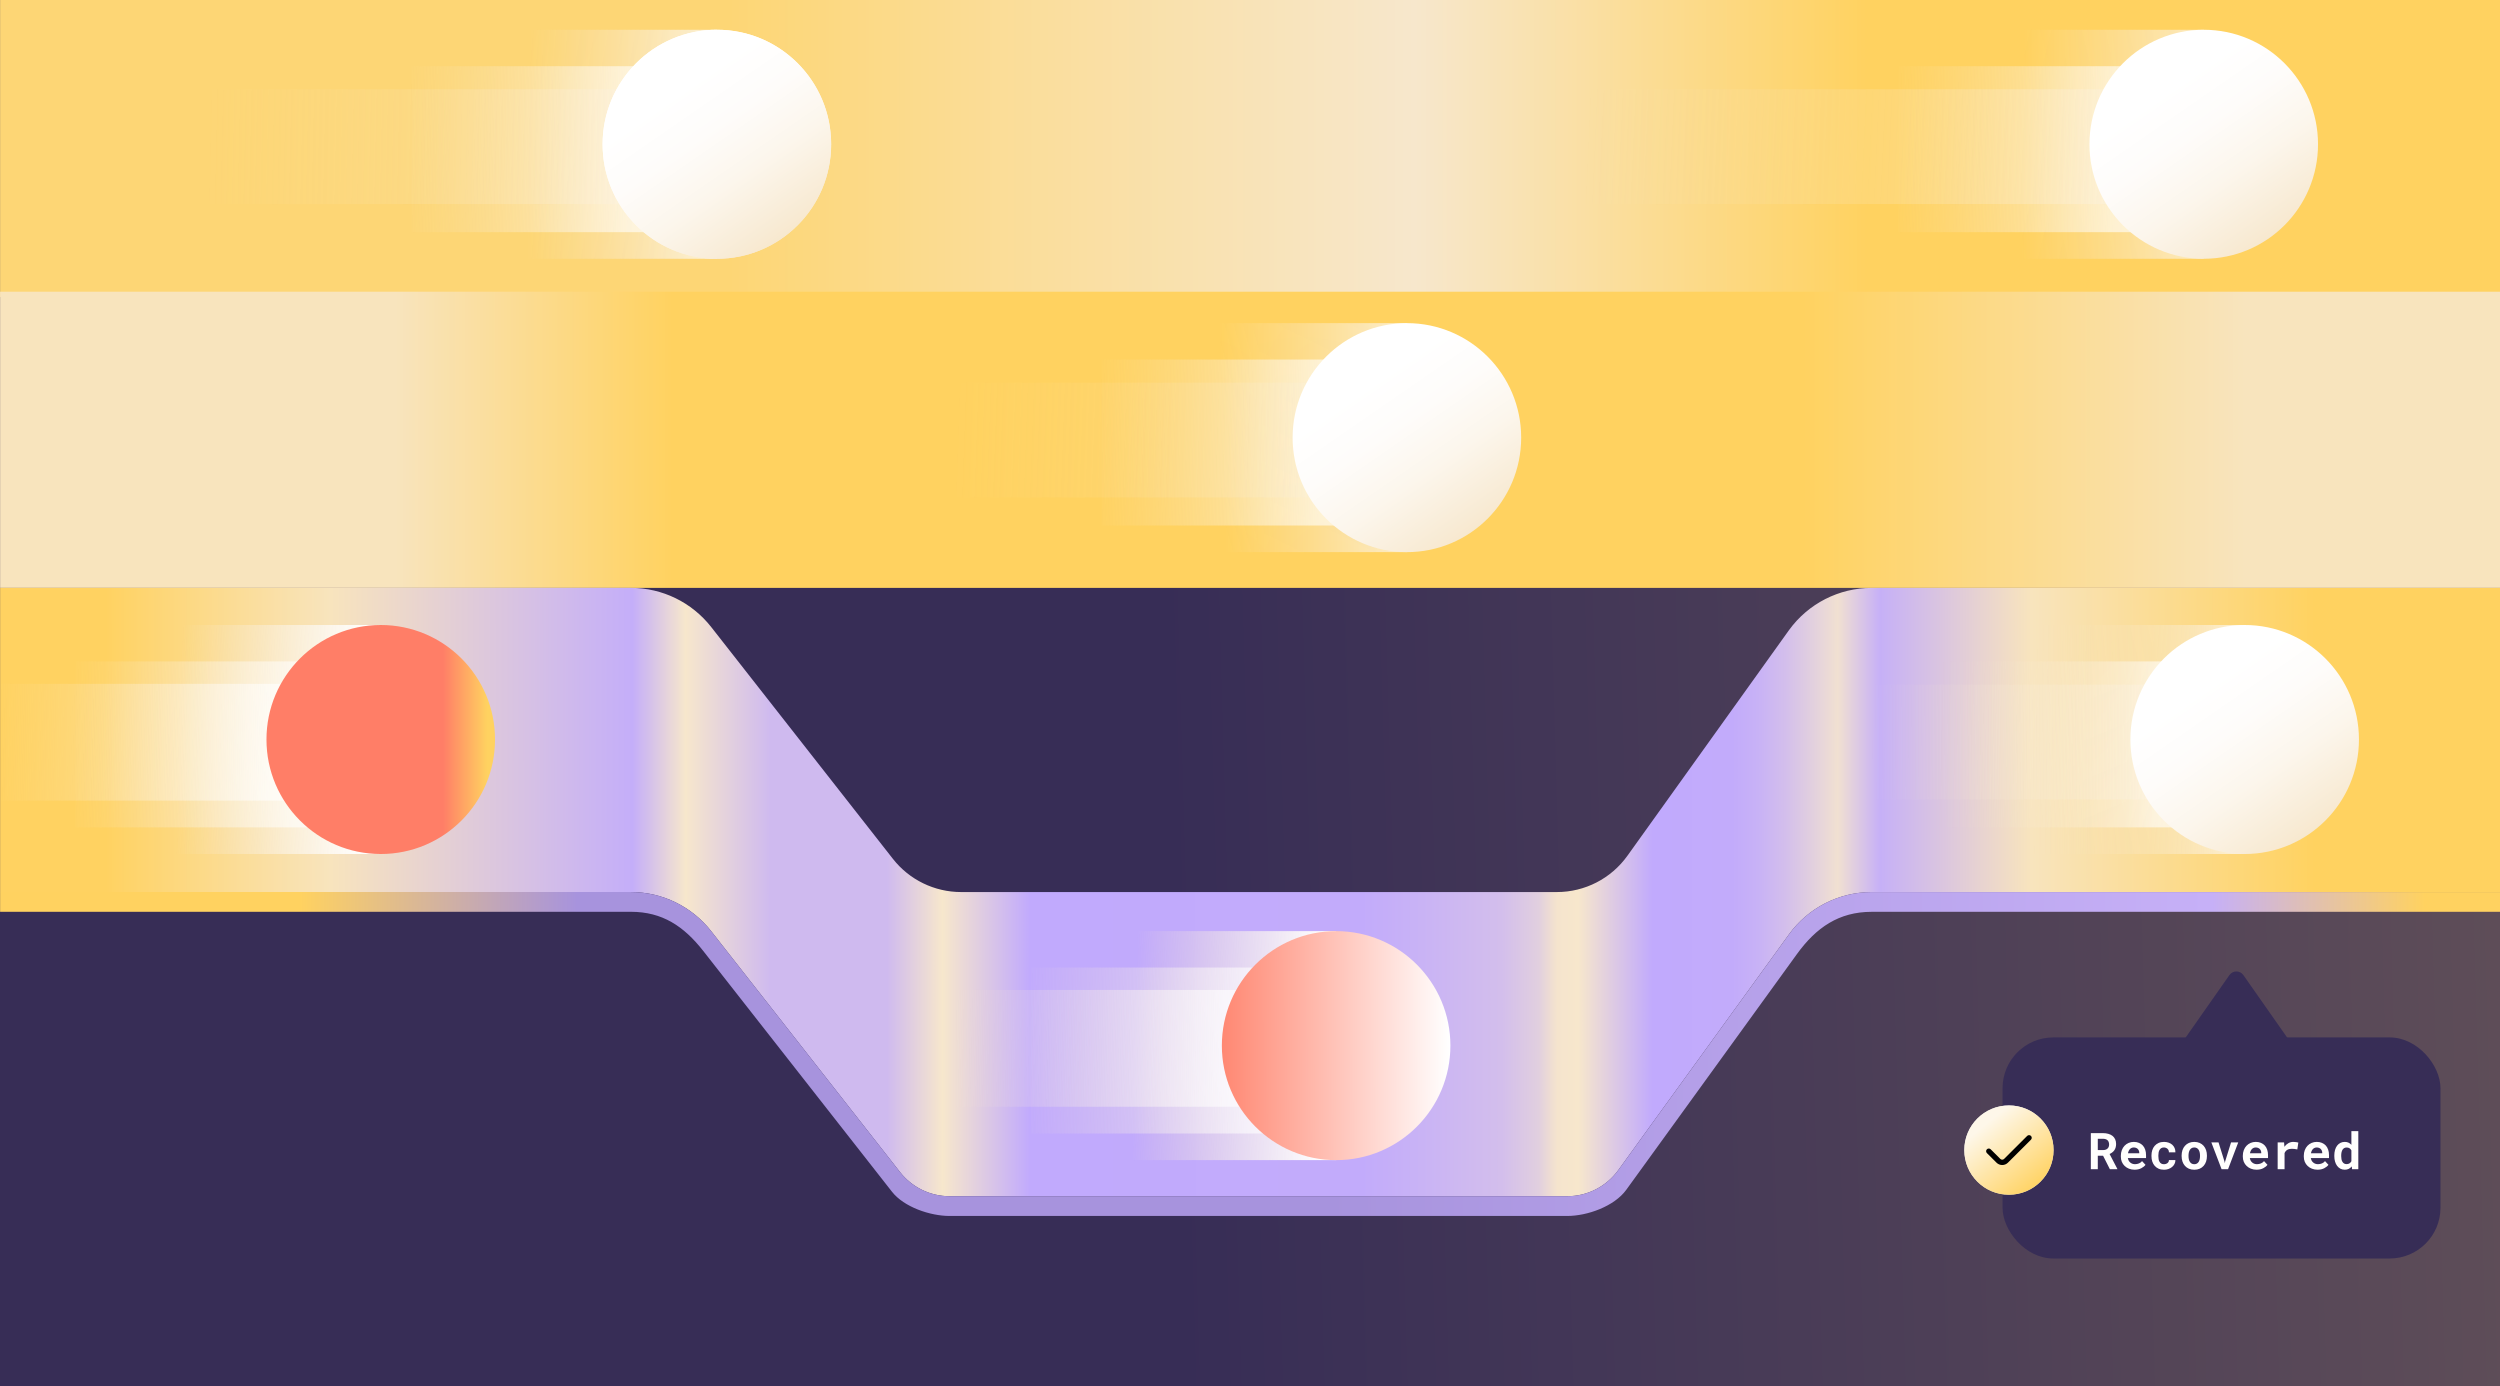 <svg width="588" height="326" viewBox="0 0 588 326" fill="none" xmlns="http://www.w3.org/2000/svg">
<path d="M-0.5 0H588V326H-0.5V0Z" fill="#D9D9D9"/>
<path d="M-0.5 0H588V326H-0.5V0Z" fill="url(#paint0_linear_3172_14688)"/>
<path d="M0.019 69.86L588 69.86V-1.68L0.019 -1.68V69.86Z" fill="url(#paint1_linear_3172_14688)"/>
<path d="M588.006 68.609H0.025V138.271H588.006V68.609Z" fill="url(#paint2_linear_3172_14688)"/>
<path d="M167.268 219.009L211.675 275.663C214.491 279.255 218.788 281.351 223.34 281.351C249.818 281.351 341.555 281.351 368.607 281.351C373.366 281.351 377.824 279.067 380.616 275.212L420.776 219.741C425.291 213.503 432.517 209.817 440.204 209.817H588V138.277H440.204C432.517 138.277 425.291 141.969 420.776 148.202L382.764 201.282C378.93 206.639 372.754 209.811 366.178 209.811H226.056C219.787 209.811 213.867 206.926 210.001 201.989L167.268 147.469C162.715 141.663 155.759 138.271 148.39 138.271H0.025V209.811H148.396C155.765 209.811 162.721 213.202 167.274 219.009H167.268Z" fill="url(#paint3_linear_3172_14688)"/>
<path d="M588 214.46H440.204C432.517 214.46 427.165 218.152 422.65 224.384L382.489 279.855C379.698 283.71 373.366 285.994 368.607 285.994C341.561 285.994 249.818 285.994 223.34 285.994C218.781 285.994 212.611 283.898 209.801 280.306L165.394 223.652C160.842 217.845 155.759 214.454 148.39 214.454H0.025V209.805H148.396C155.765 209.805 162.721 213.196 167.274 219.003L211.681 275.657C214.497 279.248 218.794 281.345 223.346 281.345C249.824 281.345 341.561 281.345 368.613 281.345C373.372 281.345 377.831 279.061 380.622 275.206L420.783 219.735C425.298 213.497 432.523 209.811 440.21 209.811H588.006" fill="url(#paint4_linear_3172_14688)"/>
<path d="M330.903 76H280.982V129.857H330.903V76Z" fill="url(#paint5_linear_3172_14688)"/>
<path d="M325.127 84.566H259.113V123.599H325.127V84.566Z" fill="url(#paint6_linear_3172_14688)"/>
<path d="M323 90H186V117H323V90Z" fill="url(#paint7_linear_3172_14688)"/>
<path d="M330.903 129.863C345.747 129.863 357.781 117.805 357.781 102.931C357.781 88.058 345.747 76 330.903 76C316.059 76 304.025 88.058 304.025 102.931C304.025 117.805 316.059 129.863 330.903 129.863Z" fill="url(#paint8_linear_3172_14688)"/>
<path d="M89.551 147H39.63V200.857H89.551V147Z" fill="url(#paint9_linear_3172_14688)"/>
<path d="M83.774 155.566H17.76V194.599H83.774V155.566Z" fill="url(#paint10_linear_3172_14688)"/>
<path d="M81.189 160.841H0.293V188.305H81.189V160.841Z" fill="url(#paint11_linear_3172_14688)"/>
<path d="M89.551 200.863C104.395 200.863 116.429 188.805 116.429 173.931C116.429 159.058 104.395 147 89.551 147C74.707 147 62.673 159.058 62.673 173.931C62.673 188.805 74.707 200.863 89.551 200.863Z" fill="url(#paint12_linear_3172_14688)"/>
<path d="M314.257 219H264.336V272.857H314.257V219Z" fill="url(#paint13_linear_3172_14688)"/>
<path d="M308.481 227.566H242.467V266.599H308.481V227.566Z" fill="url(#paint14_linear_3172_14688)"/>
<path d="M305.895 232.841H225V260.305H305.895V232.841Z" fill="url(#paint15_linear_3172_14688)"/>
<path d="M314.257 272.863C329.102 272.863 341.135 260.805 341.135 245.931C341.135 231.058 329.102 219 314.257 219C299.413 219 287.38 231.058 287.38 245.931C287.38 260.805 299.413 272.863 314.257 272.863Z" fill="url(#paint16_linear_3172_14688)"/>
<path d="M168.61 7.006H118.689V60.863H168.61V7.006Z" fill="url(#paint17_linear_3172_14688)"/>
<path d="M162.834 15.572H96.82V54.606H162.834V15.572Z" fill="url(#paint18_linear_3172_14688)"/>
<path d="M160 20.991H18V47.991H160V20.991Z" fill="url(#paint19_linear_3172_14688)"/>
<path d="M168.61 60.863C183.454 60.863 195.488 48.805 195.488 33.931C195.488 19.058 183.454 7 168.61 7C153.766 7 141.732 19.058 141.732 33.931C141.732 48.805 153.766 60.863 168.61 60.863Z" fill="url(#paint20_linear_3172_14688)"/>
<path d="M168.61 60.863C183.454 60.863 195.488 48.805 195.488 33.931C195.488 19.058 183.454 7 168.61 7C153.766 7 141.732 19.058 141.732 33.931C141.732 48.805 153.766 60.863 168.61 60.863Z" fill="url(#paint21_linear_3172_14688)"/>
<path d="M527.947 147H478.026V200.857H527.947V147Z" fill="url(#paint22_linear_3172_14688)"/>
<path d="M522.171 155.566H456.157V194.599H522.171V155.566Z" fill="url(#paint23_linear_3172_14688)"/>
<path d="M520 161.033H426V188.033H520V161.033Z" fill="url(#paint24_linear_3172_14688)"/>
<path d="M527.948 200.863C542.792 200.863 554.825 188.805 554.825 173.931C554.825 159.058 542.792 147 527.948 147C513.103 147 501.07 159.058 501.07 173.931C501.07 188.805 513.103 200.863 527.948 200.863Z" fill="url(#paint25_linear_3172_14688)"/>
<rect x="574" y="296" width="103" height="52" rx="11.942" transform="rotate(-180 574 296)" fill="#372D56"/>
<path d="M494.644 271.828L496.242 275H497.997V274.924L496.172 271.42C496.405 271.315 496.615 271.19 496.802 271.047C496.992 270.903 497.156 270.734 497.292 270.539C497.424 270.349 497.525 270.133 497.595 269.892C497.669 269.647 497.706 269.373 497.706 269.07C497.706 268.65 497.632 268.281 497.484 267.962C497.34 267.643 497.134 267.377 496.866 267.163C496.594 266.949 496.267 266.788 495.886 266.679C495.505 266.567 495.08 266.51 494.609 266.51H491.764V275H493.402V271.828H494.644ZM493.402 270.499V267.84H494.609C494.835 267.84 495.035 267.867 495.21 267.921C495.385 267.976 495.533 268.053 495.653 268.154C495.789 268.267 495.89 268.411 495.956 268.586C496.026 268.757 496.061 268.955 496.061 269.181C496.061 269.367 496.034 269.536 495.98 269.688C495.929 269.84 495.853 269.97 495.752 270.079C495.632 270.215 495.474 270.32 495.28 270.394C495.089 270.464 494.868 270.499 494.615 270.499H493.402ZM502.055 275.117C502.666 275.117 503.194 274.998 503.641 274.761C504.088 274.524 504.415 274.259 504.621 273.968L503.811 273.093C503.624 273.334 503.381 273.515 503.082 273.636C502.782 273.756 502.473 273.816 502.155 273.816C501.929 273.816 501.721 273.781 501.531 273.711C501.34 273.641 501.171 273.542 501.023 273.414C500.88 273.29 500.765 273.152 500.679 273C500.594 272.844 500.524 272.64 500.469 272.388V272.37H504.749V271.682C504.749 271.22 504.685 270.798 504.557 270.417C504.429 270.032 504.242 269.704 503.997 269.431C503.748 269.159 503.445 268.949 503.088 268.802C502.734 268.65 502.329 268.574 501.875 268.574C501.435 268.574 501.029 268.654 500.656 268.813C500.283 268.973 499.96 269.196 499.688 269.484C499.416 269.772 499.204 270.116 499.053 270.516C498.901 270.913 498.825 271.352 498.825 271.834V272.067C498.825 272.491 498.901 272.889 499.053 273.262C499.208 273.632 499.428 273.952 499.711 274.224C499.995 274.5 500.335 274.718 500.732 274.878C501.128 275.037 501.57 275.117 502.055 275.117ZM501.863 269.886C502.069 269.886 502.25 269.919 502.405 269.985C502.565 270.048 502.699 270.133 502.808 270.242C502.916 270.355 503.002 270.487 503.064 270.638C503.126 270.79 503.157 270.951 503.157 271.122V271.251H500.499C500.537 271.045 500.596 270.858 500.674 270.691C500.751 270.524 500.848 270.38 500.965 270.259C501.078 270.139 501.21 270.048 501.362 269.985C501.513 269.919 501.68 269.886 501.863 269.886ZM508.959 273.822C508.699 273.822 508.483 273.77 508.312 273.665C508.145 273.56 508.013 273.42 507.916 273.245C507.814 273.074 507.744 272.876 507.706 272.65C507.667 272.421 507.647 272.184 507.647 271.939V271.764C507.647 271.523 507.667 271.29 507.706 271.064C507.748 270.839 507.82 270.638 507.921 270.464C508.019 270.289 508.151 270.149 508.318 270.044C508.485 269.939 508.697 269.886 508.953 269.886C509.128 269.886 509.29 269.917 509.437 269.98C509.585 270.038 509.711 270.118 509.816 270.219C509.921 270.32 510.001 270.44 510.055 270.58C510.11 270.72 510.133 270.868 510.125 271.023H511.653C511.661 270.65 511.599 270.314 511.467 270.015C511.334 269.711 511.15 269.453 510.913 269.239C510.672 269.029 510.386 268.866 510.055 268.749C509.725 268.633 509.365 268.574 508.977 268.574C508.491 268.574 508.063 268.658 507.694 268.825C507.329 268.992 507.021 269.22 506.773 269.507C506.524 269.795 506.337 270.133 506.213 270.522C506.089 270.907 506.026 271.321 506.026 271.764V271.939C506.026 272.382 506.089 272.798 506.213 273.187C506.341 273.571 506.53 273.908 506.779 274.195C507.023 274.483 507.33 274.71 507.7 274.878C508.069 275.041 508.499 275.122 508.988 275.122C509.35 275.122 509.692 275.066 510.015 274.953C510.341 274.837 510.627 274.677 510.872 274.475C511.117 274.273 511.309 274.032 511.449 273.752C511.593 273.472 511.661 273.169 511.653 272.843H510.125C510.133 272.99 510.106 273.124 510.044 273.245C509.986 273.365 509.902 273.468 509.793 273.554C509.684 273.639 509.558 273.706 509.414 273.752C509.27 273.799 509.119 273.822 508.959 273.822ZM513.117 271.787V271.91C513.117 272.372 513.183 272.8 513.315 273.192C513.447 273.581 513.642 273.919 513.898 274.207C514.151 274.495 514.462 274.72 514.831 274.883C515.204 275.043 515.628 275.122 516.102 275.122C516.573 275.122 516.992 275.043 517.362 274.883C517.731 274.72 518.042 274.495 518.295 274.207C518.547 273.919 518.74 273.581 518.872 273.192C519.004 272.8 519.07 272.372 519.07 271.91V271.787C519.07 271.328 519.004 270.905 518.872 270.516C518.74 270.123 518.547 269.783 518.295 269.496C518.038 269.208 517.725 268.982 517.356 268.819C516.987 268.656 516.565 268.574 516.09 268.574C515.616 268.574 515.194 268.656 514.825 268.819C514.46 268.982 514.151 269.208 513.898 269.496C513.642 269.783 513.447 270.123 513.315 270.516C513.183 270.905 513.117 271.328 513.117 271.787ZM514.738 271.91V271.787C514.738 271.531 514.763 271.288 514.814 271.058C514.864 270.829 514.944 270.627 515.053 270.452C515.161 270.277 515.301 270.139 515.472 270.038C515.643 269.937 515.849 269.886 516.09 269.886C516.335 269.886 516.543 269.937 516.714 270.038C516.885 270.139 517.025 270.277 517.134 270.452C517.239 270.627 517.317 270.829 517.367 271.058C517.418 271.288 517.443 271.531 517.443 271.787V271.91C517.443 272.174 517.418 272.423 517.367 272.656C517.317 272.885 517.239 273.086 517.134 273.257C517.025 273.431 516.885 273.569 516.714 273.671C516.543 273.772 516.339 273.822 516.102 273.822C515.857 273.822 515.647 273.772 515.472 273.671C515.301 273.569 515.161 273.431 515.053 273.257C514.944 273.086 514.864 272.885 514.814 272.656C514.763 272.423 514.738 272.174 514.738 271.91ZM522.516 275H524.038L526.435 268.691H524.744L523.362 273.14L523.274 273.583L523.187 273.14L521.799 268.691H520.108L522.516 275ZM530.744 275.117C531.354 275.117 531.883 274.998 532.33 274.761C532.777 274.524 533.103 274.259 533.309 273.968L532.499 273.093C532.312 273.334 532.069 273.515 531.77 273.636C531.471 273.756 531.162 273.816 530.843 273.816C530.617 273.816 530.409 273.781 530.219 273.711C530.028 273.641 529.859 273.542 529.712 273.414C529.568 273.29 529.453 273.152 529.368 273C529.282 272.844 529.212 272.64 529.158 272.388V272.37H533.438V271.682C533.438 271.22 533.373 270.798 533.245 270.417C533.117 270.032 532.93 269.704 532.685 269.431C532.437 269.159 532.133 268.949 531.776 268.802C531.422 268.65 531.018 268.574 530.563 268.574C530.124 268.574 529.717 268.654 529.344 268.813C528.971 268.973 528.648 269.196 528.376 269.484C528.104 269.772 527.892 270.116 527.741 270.516C527.589 270.913 527.513 271.352 527.513 271.834V272.067C527.513 272.491 527.589 272.889 527.741 273.262C527.896 273.632 528.116 273.952 528.4 274.224C528.683 274.5 529.024 274.718 529.42 274.878C529.817 275.037 530.258 275.117 530.744 275.117ZM530.551 269.886C530.757 269.886 530.938 269.919 531.093 269.985C531.253 270.048 531.387 270.133 531.496 270.242C531.605 270.355 531.69 270.487 531.752 270.638C531.815 270.79 531.846 270.951 531.846 271.122V271.251H529.187C529.226 271.045 529.284 270.858 529.362 270.691C529.439 270.524 529.537 270.38 529.653 270.259C529.766 270.139 529.898 270.048 530.05 269.985C530.201 269.919 530.369 269.886 530.551 269.886ZM539.385 268.574C538.961 268.574 538.571 268.677 538.213 268.883C537.855 269.085 537.548 269.365 537.292 269.723L537.28 269.583L537.216 268.691H535.706V275H537.327V271.21C537.401 271.031 537.494 270.876 537.607 270.743C537.719 270.611 537.855 270.502 538.015 270.417C538.147 270.343 538.297 270.289 538.464 270.254C538.635 270.215 538.825 270.195 539.035 270.195C539.237 270.195 539.449 270.209 539.671 270.236C539.896 270.259 540.116 270.296 540.33 270.347L540.569 268.732C540.44 268.693 540.271 268.658 540.061 268.627C539.855 268.592 539.63 268.574 539.385 268.574ZM545.088 275.117C545.698 275.117 546.227 274.998 546.674 274.761C547.121 274.524 547.447 274.259 547.653 273.968L546.843 273.093C546.656 273.334 546.413 273.515 546.114 273.636C545.815 273.756 545.506 273.816 545.187 273.816C544.961 273.816 544.753 273.781 544.563 273.711C544.372 273.641 544.203 273.542 544.056 273.414C543.912 273.29 543.797 273.152 543.712 273C543.626 272.844 543.556 272.64 543.502 272.388V272.37H547.782V271.682C547.782 271.22 547.717 270.798 547.589 270.417C547.461 270.032 547.274 269.704 547.029 269.431C546.781 269.159 546.477 268.949 546.12 268.802C545.766 268.65 545.362 268.574 544.907 268.574C544.468 268.574 544.061 268.654 543.688 268.813C543.315 268.973 542.992 269.196 542.72 269.484C542.448 269.772 542.236 270.116 542.085 270.516C541.933 270.913 541.857 271.352 541.857 271.834V272.067C541.857 272.491 541.933 272.889 542.085 273.262C542.24 273.632 542.46 273.952 542.744 274.224C543.027 274.5 543.368 274.718 543.764 274.878C544.161 275.037 544.602 275.117 545.088 275.117ZM544.895 269.886C545.101 269.886 545.282 269.919 545.438 269.985C545.597 270.048 545.731 270.133 545.84 270.242C545.949 270.355 546.034 270.487 546.096 270.638C546.159 270.79 546.19 270.951 546.19 271.122V271.251H543.531C543.57 271.045 543.628 270.858 543.706 270.691C543.784 270.524 543.881 270.38 543.997 270.259C544.11 270.139 544.242 270.048 544.394 269.985C544.545 269.919 544.713 269.886 544.895 269.886ZM549.029 271.799V271.921C549.029 272.38 549.086 272.806 549.199 273.198C549.311 273.587 549.475 273.923 549.688 274.207C549.898 274.491 550.155 274.714 550.458 274.878C550.765 275.037 551.111 275.117 551.496 275.117C551.85 275.117 552.161 275.049 552.429 274.913C552.697 274.776 552.93 274.586 553.129 274.341L553.21 275H554.674V266.044H553.047V269.257C552.853 269.039 552.629 268.872 552.376 268.755C552.128 268.635 551.838 268.574 551.508 268.574C551.115 268.574 550.765 268.652 550.458 268.808C550.155 268.963 549.896 269.183 549.682 269.466C549.469 269.75 549.305 270.09 549.193 270.487C549.084 270.883 549.029 271.321 549.029 271.799ZM550.65 271.921V271.799C550.65 271.534 550.674 271.288 550.72 271.058C550.767 270.825 550.841 270.621 550.942 270.446C551.043 270.275 551.173 270.141 551.333 270.044C551.496 269.943 551.692 269.892 551.922 269.892C552.198 269.892 552.427 269.952 552.61 270.073C552.792 270.189 552.938 270.355 553.047 270.568V273.122C552.938 273.332 552.79 273.498 552.604 273.618C552.421 273.739 552.19 273.799 551.91 273.799C551.681 273.799 551.486 273.75 551.327 273.653C551.167 273.556 551.037 273.422 550.936 273.251C550.835 273.084 550.761 272.887 550.715 272.662C550.672 272.432 550.65 272.186 550.65 271.921Z" fill="#FFFEFD"/>
<circle cx="472.5" cy="270.5" r="10.5" fill="#D9D9D9"/>
<circle cx="472.5" cy="270.5" r="10.5" fill="url(#paint26_linear_3172_14688)"/>
<path fill-rule="evenodd" clip-rule="evenodd" d="M477.682 267.168C477.928 267.414 477.928 267.813 477.682 268.059L472.261 273.463C471.521 274.201 470.322 274.201 469.582 273.463L467.318 271.206C467.072 270.96 467.072 270.562 467.318 270.316C467.565 270.07 467.965 270.07 468.211 270.316L470.475 272.573C470.722 272.819 471.121 272.819 471.368 272.573L476.789 267.168C477.035 266.923 477.435 266.923 477.682 267.168Z" fill="black"/>
<path d="M524.362 229.336C525.158 228.2 526.841 228.2 527.637 229.336L538.515 244.852C539.444 246.177 538.496 248 536.878 248L515.122 248C513.503 248 512.555 246.177 513.484 244.852L524.362 229.336Z" fill="#372D56"/>
<path d="M518.319 7.006H468.398V60.863H518.319V7.006Z" fill="url(#paint27_linear_3172_14688)"/>
<path d="M512.543 15.572H446.529V54.606H512.543V15.572Z" fill="url(#paint28_linear_3172_14688)"/>
<path d="M510 20.991H341V47.991H510V20.991Z" fill="url(#paint29_linear_3172_14688)"/>
<path d="M518.319 60.863C533.163 60.863 545.197 48.805 545.197 33.931C545.197 19.058 533.163 7 518.319 7C503.475 7 491.441 19.058 491.441 33.931C491.441 48.805 503.475 60.863 518.319 60.863Z" fill="url(#paint30_linear_3172_14688)"/>
<defs>
<linearGradient id="paint0_linear_3172_14688" x1="277" y1="312.5" x2="1886.62" y2="266.873" gradientUnits="userSpaceOnUse">
<stop stop-color="#372D56"/>
<stop offset="1" stop-color="#FFD260"/>
</linearGradient>
<linearGradient id="paint1_linear_3172_14688" x1="588" y1="34.093" x2="0.025" y2="34.093" gradientUnits="userSpaceOnUse">
<stop offset="0.253" stop-color="#FFD260"/>
<stop offset="0.434" stop-color="#F7E7CC"/>
<stop offset="0.709" stop-color="#FDD675"/>
</linearGradient>
<linearGradient id="paint2_linear_3172_14688" x1="0.025" y1="103.443" x2="588" y2="103.443" gradientUnits="userSpaceOnUse">
<stop offset="0.158" stop-color="#F8E4BD"/>
<stop offset="0.269" stop-color="#FFD260"/>
<stop offset="0.512" stop-color="#FFD260"/>
<stop offset="0.721" stop-color="#FFD260"/>
<stop offset="0.898" stop-color="#F8E4BD"/>
</linearGradient>
<linearGradient id="paint3_linear_3172_14688" x1="588" y1="209.817" x2="-35" y2="210" gradientUnits="userSpaceOnUse">
<stop offset="0.07" stop-color="#FFD260"/>
<stop offset="0.177" stop-color="#F8E4BD"/>
<stop offset="0.234" stop-color="#C6B0F7"/>
<stop offset="0.25" stop-color="#F1E0D1"/>
<stop offset="0.26" stop-color="#E1CFDF"/>
<stop offset="0.27" stop-color="#D3BEEC"/>
<stop offset="0.28" stop-color="#C8B2F6"/>
<stop offset="0.29" stop-color="#C2ABFB"/>
<stop offset="0.32" stop-color="#C1AAFD"/>
<stop offset="0.348" stop-color="#F7E7CC"/>
<stop offset="0.356" stop-color="#F5E4CD"/>
<stop offset="0.363" stop-color="#E1CFDF"/>
<stop offset="0.377" stop-color="#D3BEEC"/>
<stop offset="0.41" stop-color="#C8B2F6"/>
<stop offset="0.43" stop-color="#C2ABFB"/>
<stop offset="0.555" stop-color="#C1AAFD"/>
<stop offset="0.588" stop-color="#F7E7CC"/>
<stop offset="0.609" stop-color="#CFBAEF"/>
<stop offset="0.653" stop-color="#CFBAEF"/>
<stop offset="0.685" stop-color="#F7E7CC"/>
<stop offset="0.705" stop-color="#C4AEF9"/>
<stop offset="0.819" stop-color="#F8E4BD"/>
<stop offset="0.904" stop-color="#FFD261"/>
</linearGradient>
<linearGradient id="paint4_linear_3172_14688" x1="588" y1="247.912" x2="0.019" y2="247.912" gradientUnits="userSpaceOnUse">
<stop offset="0.03" stop-color="#FFD260"/>
<stop offset="0.115" stop-color="#C6B0F7"/>
<stop offset="0.47" stop-color="#A793DD"/>
<stop offset="0.769" stop-color="#A793DD"/>
<stop offset="0.88" stop-color="#FFD260"/>
</linearGradient>
<linearGradient id="paint5_linear_3172_14688" x1="349.5" y1="100" x2="273.001" y2="102.101" gradientUnits="userSpaceOnUse">
<stop stop-color="white"/>
<stop offset="0.11" stop-color="#FEFCF9" stop-opacity="0.89"/>
<stop offset="0.35" stop-color="#FBF5EB" stop-opacity="0.61"/>
<stop offset="0.69" stop-color="#F8EAD4" stop-opacity="0.17"/>
<stop offset="0.81" stop-color="#F7E7CC" stop-opacity="0"/>
</linearGradient>
<linearGradient id="paint6_linear_3172_14688" x1="310.495" y1="104.552" x2="238.479" y2="102.732" gradientUnits="userSpaceOnUse">
<stop stop-color="white" stop-opacity="0.6"/>
<stop offset="0.16" stop-color="#FDFAF5" stop-opacity="0.49"/>
<stop offset="0.49" stop-color="#F9EFDE" stop-opacity="0.21"/>
<stop offset="0.74" stop-color="#F7E7CC" stop-opacity="0"/>
</linearGradient>
<linearGradient id="paint7_linear_3172_14688" x1="454.5" y1="104" x2="144.195" y2="92.924" gradientUnits="userSpaceOnUse">
<stop stop-color="white" stop-opacity="0.6"/>
<stop offset="0.16" stop-color="#FDFAF5" stop-opacity="0.49"/>
<stop offset="0.49" stop-color="#F9EFDE" stop-opacity="0.21"/>
<stop offset="0.74" stop-color="#F7E7CC" stop-opacity="0"/>
</linearGradient>
<linearGradient id="paint8_linear_3172_14688" x1="322.248" y1="90.348" x2="352.836" y2="134.643" gradientUnits="userSpaceOnUse">
<stop stop-color="white"/>
<stop offset="0.22" stop-color="#FEFCFA"/>
<stop offset="0.46" stop-color="#FCF6EC"/>
<stop offset="0.72" stop-color="#F8EBD5"/>
<stop offset="0.81" stop-color="#F7E7CC"/>
</linearGradient>
<linearGradient id="paint9_linear_3172_14688" x1="86.772" y1="174.495" x2="31.649" y2="173.099" gradientUnits="userSpaceOnUse">
<stop stop-color="white"/>
<stop offset="0.11" stop-color="#FEFCF9" stop-opacity="0.89"/>
<stop offset="0.35" stop-color="#FBF5EB" stop-opacity="0.61"/>
<stop offset="0.69" stop-color="#F8EAD4" stop-opacity="0.17"/>
<stop offset="0.81" stop-color="#F7E7CC" stop-opacity="0"/>
</linearGradient>
<linearGradient id="paint10_linear_3172_14688" x1="69.143" y1="175.552" x2="-2.873" y2="173.732" gradientUnits="userSpaceOnUse">
<stop stop-color="white" stop-opacity="0.6"/>
<stop offset="0.16" stop-color="#FDFAF5" stop-opacity="0.49"/>
<stop offset="0.49" stop-color="#F9EFDE" stop-opacity="0.21"/>
<stop offset="0.74" stop-color="#F7E7CC" stop-opacity="0"/>
</linearGradient>
<linearGradient id="paint11_linear_3172_14688" x1="63.116" y1="175.139" x2="-24.58" y2="172.927" gradientUnits="userSpaceOnUse">
<stop stop-color="white" stop-opacity="0.6"/>
<stop offset="0.16" stop-color="#FDFAF5" stop-opacity="0.49"/>
<stop offset="0.49" stop-color="#F9EFDE" stop-opacity="0.21"/>
<stop offset="0.74" stop-color="#F7E7CC" stop-opacity="0"/>
</linearGradient>
<linearGradient id="paint12_linear_3172_14688" x1="126" y1="160" x2="79.515" y2="160.022" gradientUnits="userSpaceOnUse">
<stop offset="0.245" stop-color="#FFD260"/>
<stop offset="0.469" stop-color="#FF7E67"/>
</linearGradient>
<linearGradient id="paint13_linear_3172_14688" x1="311.478" y1="246.495" x2="256.355" y2="245.099" gradientUnits="userSpaceOnUse">
<stop stop-color="white"/>
<stop offset="0.11" stop-color="#FEFCF9" stop-opacity="0.89"/>
<stop offset="0.35" stop-color="#FBF5EB" stop-opacity="0.61"/>
<stop offset="0.69" stop-color="#F8EAD4" stop-opacity="0.17"/>
<stop offset="0.81" stop-color="#F7E7CC" stop-opacity="0"/>
</linearGradient>
<linearGradient id="paint14_linear_3172_14688" x1="293.849" y1="247.552" x2="221.834" y2="245.732" gradientUnits="userSpaceOnUse">
<stop stop-color="white" stop-opacity="0.6"/>
<stop offset="0.16" stop-color="#FDFAF5" stop-opacity="0.49"/>
<stop offset="0.49" stop-color="#F9EFDE" stop-opacity="0.21"/>
<stop offset="0.74" stop-color="#F7E7CC" stop-opacity="0"/>
</linearGradient>
<linearGradient id="paint15_linear_3172_14688" x1="287.823" y1="247.139" x2="200.127" y2="244.927" gradientUnits="userSpaceOnUse">
<stop stop-color="white" stop-opacity="0.6"/>
<stop offset="0.16" stop-color="#FDFAF5" stop-opacity="0.49"/>
<stop offset="0.49" stop-color="#F9EFDE" stop-opacity="0.21"/>
<stop offset="0.74" stop-color="#F7E7CC" stop-opacity="0"/>
</linearGradient>
<linearGradient id="paint16_linear_3172_14688" x1="341" y1="233.5" x2="283" y2="233.61" gradientUnits="userSpaceOnUse">
<stop stop-color="white"/>
<stop offset="1" stop-color="#FF7E67"/>
</linearGradient>
<linearGradient id="paint17_linear_3172_14688" x1="183" y1="34" x2="110.708" y2="33.106" gradientUnits="userSpaceOnUse">
<stop stop-color="white"/>
<stop offset="0.11" stop-color="#FEFCF9" stop-opacity="0.89"/>
<stop offset="0.35" stop-color="#FBF5EB" stop-opacity="0.61"/>
<stop offset="0.69" stop-color="#F8EAD4" stop-opacity="0.17"/>
<stop offset="0.81" stop-color="#F7E7CC" stop-opacity="0"/>
</linearGradient>
<linearGradient id="paint18_linear_3172_14688" x1="148.202" y1="35.552" x2="76.186" y2="33.739" gradientUnits="userSpaceOnUse">
<stop stop-color="white" stop-opacity="0.6"/>
<stop offset="0.16" stop-color="#FDFAF5" stop-opacity="0.49"/>
<stop offset="0.49" stop-color="#F9EFDE" stop-opacity="0.21"/>
<stop offset="0.74" stop-color="#F7E7CC" stop-opacity="0"/>
</linearGradient>
<linearGradient id="paint19_linear_3172_14688" x1="261" y1="30.5" x2="-25.451" y2="24.03" gradientUnits="userSpaceOnUse">
<stop stop-color="white" stop-opacity="0.6"/>
<stop offset="0.16" stop-color="#FDFAF5" stop-opacity="0.49"/>
<stop offset="0.49" stop-color="#F9EFDE" stop-opacity="0.21"/>
<stop offset="0.74" stop-color="#F7E7CC" stop-opacity="0"/>
</linearGradient>
<linearGradient id="paint20_linear_3172_14688" x1="159.955" y1="21.348" x2="190.543" y2="65.643" gradientUnits="userSpaceOnUse">
<stop stop-color="white"/>
<stop offset="0.22" stop-color="#FEFCFA"/>
<stop offset="0.46" stop-color="#FCF6EC"/>
<stop offset="0.72" stop-color="#F8EBD5"/>
<stop offset="0.81" stop-color="#F7E7CC"/>
</linearGradient>
<linearGradient id="paint21_linear_3172_14688" x1="159.955" y1="21.348" x2="190.543" y2="65.643" gradientUnits="userSpaceOnUse">
<stop stop-color="white"/>
<stop offset="0.22" stop-color="#FEFCFA"/>
<stop offset="0.46" stop-color="#FCF6EC"/>
<stop offset="0.72" stop-color="#F8EBD5"/>
<stop offset="0.81" stop-color="#F7E7CC"/>
</linearGradient>
<linearGradient id="paint22_linear_3172_14688" x1="534.5" y1="174.033" x2="465.112" y2="172.975" gradientUnits="userSpaceOnUse">
<stop stop-color="white"/>
<stop offset="0.05" stop-color="#FEFCF9" stop-opacity="0.89"/>
<stop offset="0.17" stop-color="#FCF6ED" stop-opacity="0.66"/>
<stop offset="0.29" stop-color="#FAF1E3" stop-opacity="0.46"/>
<stop offset="0.41" stop-color="#F9EEDA" stop-opacity="0.29"/>
<stop offset="0.52" stop-color="#F8EAD4" stop-opacity="0.17"/>
<stop offset="0.62" stop-color="#F7E8CF" stop-opacity="0.07"/>
<stop offset="0.72" stop-color="#F7E7CC" stop-opacity="0.02"/>
<stop offset="0.81" stop-color="#F7E7CC" stop-opacity="0"/>
</linearGradient>
<linearGradient id="paint23_linear_3172_14688" x1="507.533" y1="175.552" x2="435.524" y2="173.732" gradientUnits="userSpaceOnUse">
<stop stop-color="white" stop-opacity="0.6"/>
<stop offset="0.1" stop-color="#FDF9F3" stop-opacity="0.47"/>
<stop offset="0.24" stop-color="#FBF3E5" stop-opacity="0.3"/>
<stop offset="0.38" stop-color="#F9EDDA" stop-opacity="0.17"/>
<stop offset="0.51" stop-color="#F8EAD2" stop-opacity="0.08"/>
<stop offset="0.63" stop-color="#F7E7CD" stop-opacity="0.02"/>
<stop offset="0.74" stop-color="#F7E7CC" stop-opacity="0"/>
</linearGradient>
<linearGradient id="paint24_linear_3172_14688" x1="562" y1="170.033" x2="397.085" y2="171.524" gradientUnits="userSpaceOnUse">
<stop stop-color="white" stop-opacity="0.6"/>
<stop offset="0.16" stop-color="#FDFAF5" stop-opacity="0.49"/>
<stop offset="0.49" stop-color="#F9EFDE" stop-opacity="0.21"/>
<stop offset="0.74" stop-color="#F7E7CC" stop-opacity="0"/>
</linearGradient>
<linearGradient id="paint25_linear_3172_14688" x1="519.292" y1="161.348" x2="549.881" y2="205.643" gradientUnits="userSpaceOnUse">
<stop stop-color="white"/>
<stop offset="0.22" stop-color="#FEFCFA"/>
<stop offset="0.46" stop-color="#FCF6EC"/>
<stop offset="0.72" stop-color="#F8EBD5"/>
<stop offset="0.81" stop-color="#F7E7CC"/>
</linearGradient>
<linearGradient id="paint26_linear_3172_14688" x1="464.892" y1="265.355" x2="477.566" y2="281.042" gradientUnits="userSpaceOnUse">
<stop offset="0.03" stop-color="#FEF7E9"/>
<stop offset="1" stop-color="#FFD260"/>
</linearGradient>
<linearGradient id="paint27_linear_3172_14688" x1="541.5" y1="34" x2="460.417" y2="33.107" gradientUnits="userSpaceOnUse">
<stop stop-color="white"/>
<stop offset="0.11" stop-color="#FEFCF9" stop-opacity="0.89"/>
<stop offset="0.35" stop-color="#FBF5EB" stop-opacity="0.61"/>
<stop offset="0.69" stop-color="#F8EAD4" stop-opacity="0.17"/>
<stop offset="0.81" stop-color="#F7E7CC" stop-opacity="0"/>
</linearGradient>
<linearGradient id="paint28_linear_3172_14688" x1="497.911" y1="35.552" x2="425.895" y2="33.739" gradientUnits="userSpaceOnUse">
<stop stop-color="white" stop-opacity="0.6"/>
<stop offset="0.16" stop-color="#FDFAF5" stop-opacity="0.49"/>
<stop offset="0.49" stop-color="#F9EFDE" stop-opacity="0.21"/>
<stop offset="0.74" stop-color="#F7E7CC" stop-opacity="0"/>
</linearGradient>
<linearGradient id="paint29_linear_3172_14688" x1="611.5" y1="34" x2="289.643" y2="19.454" gradientUnits="userSpaceOnUse">
<stop stop-color="white" stop-opacity="0.6"/>
<stop offset="0.16" stop-color="#FDFAF5" stop-opacity="0.49"/>
<stop offset="0.49" stop-color="#F9EFDE" stop-opacity="0.21"/>
<stop offset="0.74" stop-color="#F7E7CC" stop-opacity="0"/>
</linearGradient>
<linearGradient id="paint30_linear_3172_14688" x1="509.664" y1="21.348" x2="540.252" y2="65.643" gradientUnits="userSpaceOnUse">
<stop stop-color="white"/>
<stop offset="0.22" stop-color="#FEFCFA"/>
<stop offset="0.46" stop-color="#FCF6EC"/>
<stop offset="0.72" stop-color="#F8EBD5"/>
<stop offset="0.81" stop-color="#F7E7CC"/>
</linearGradient>
</defs>
</svg>
